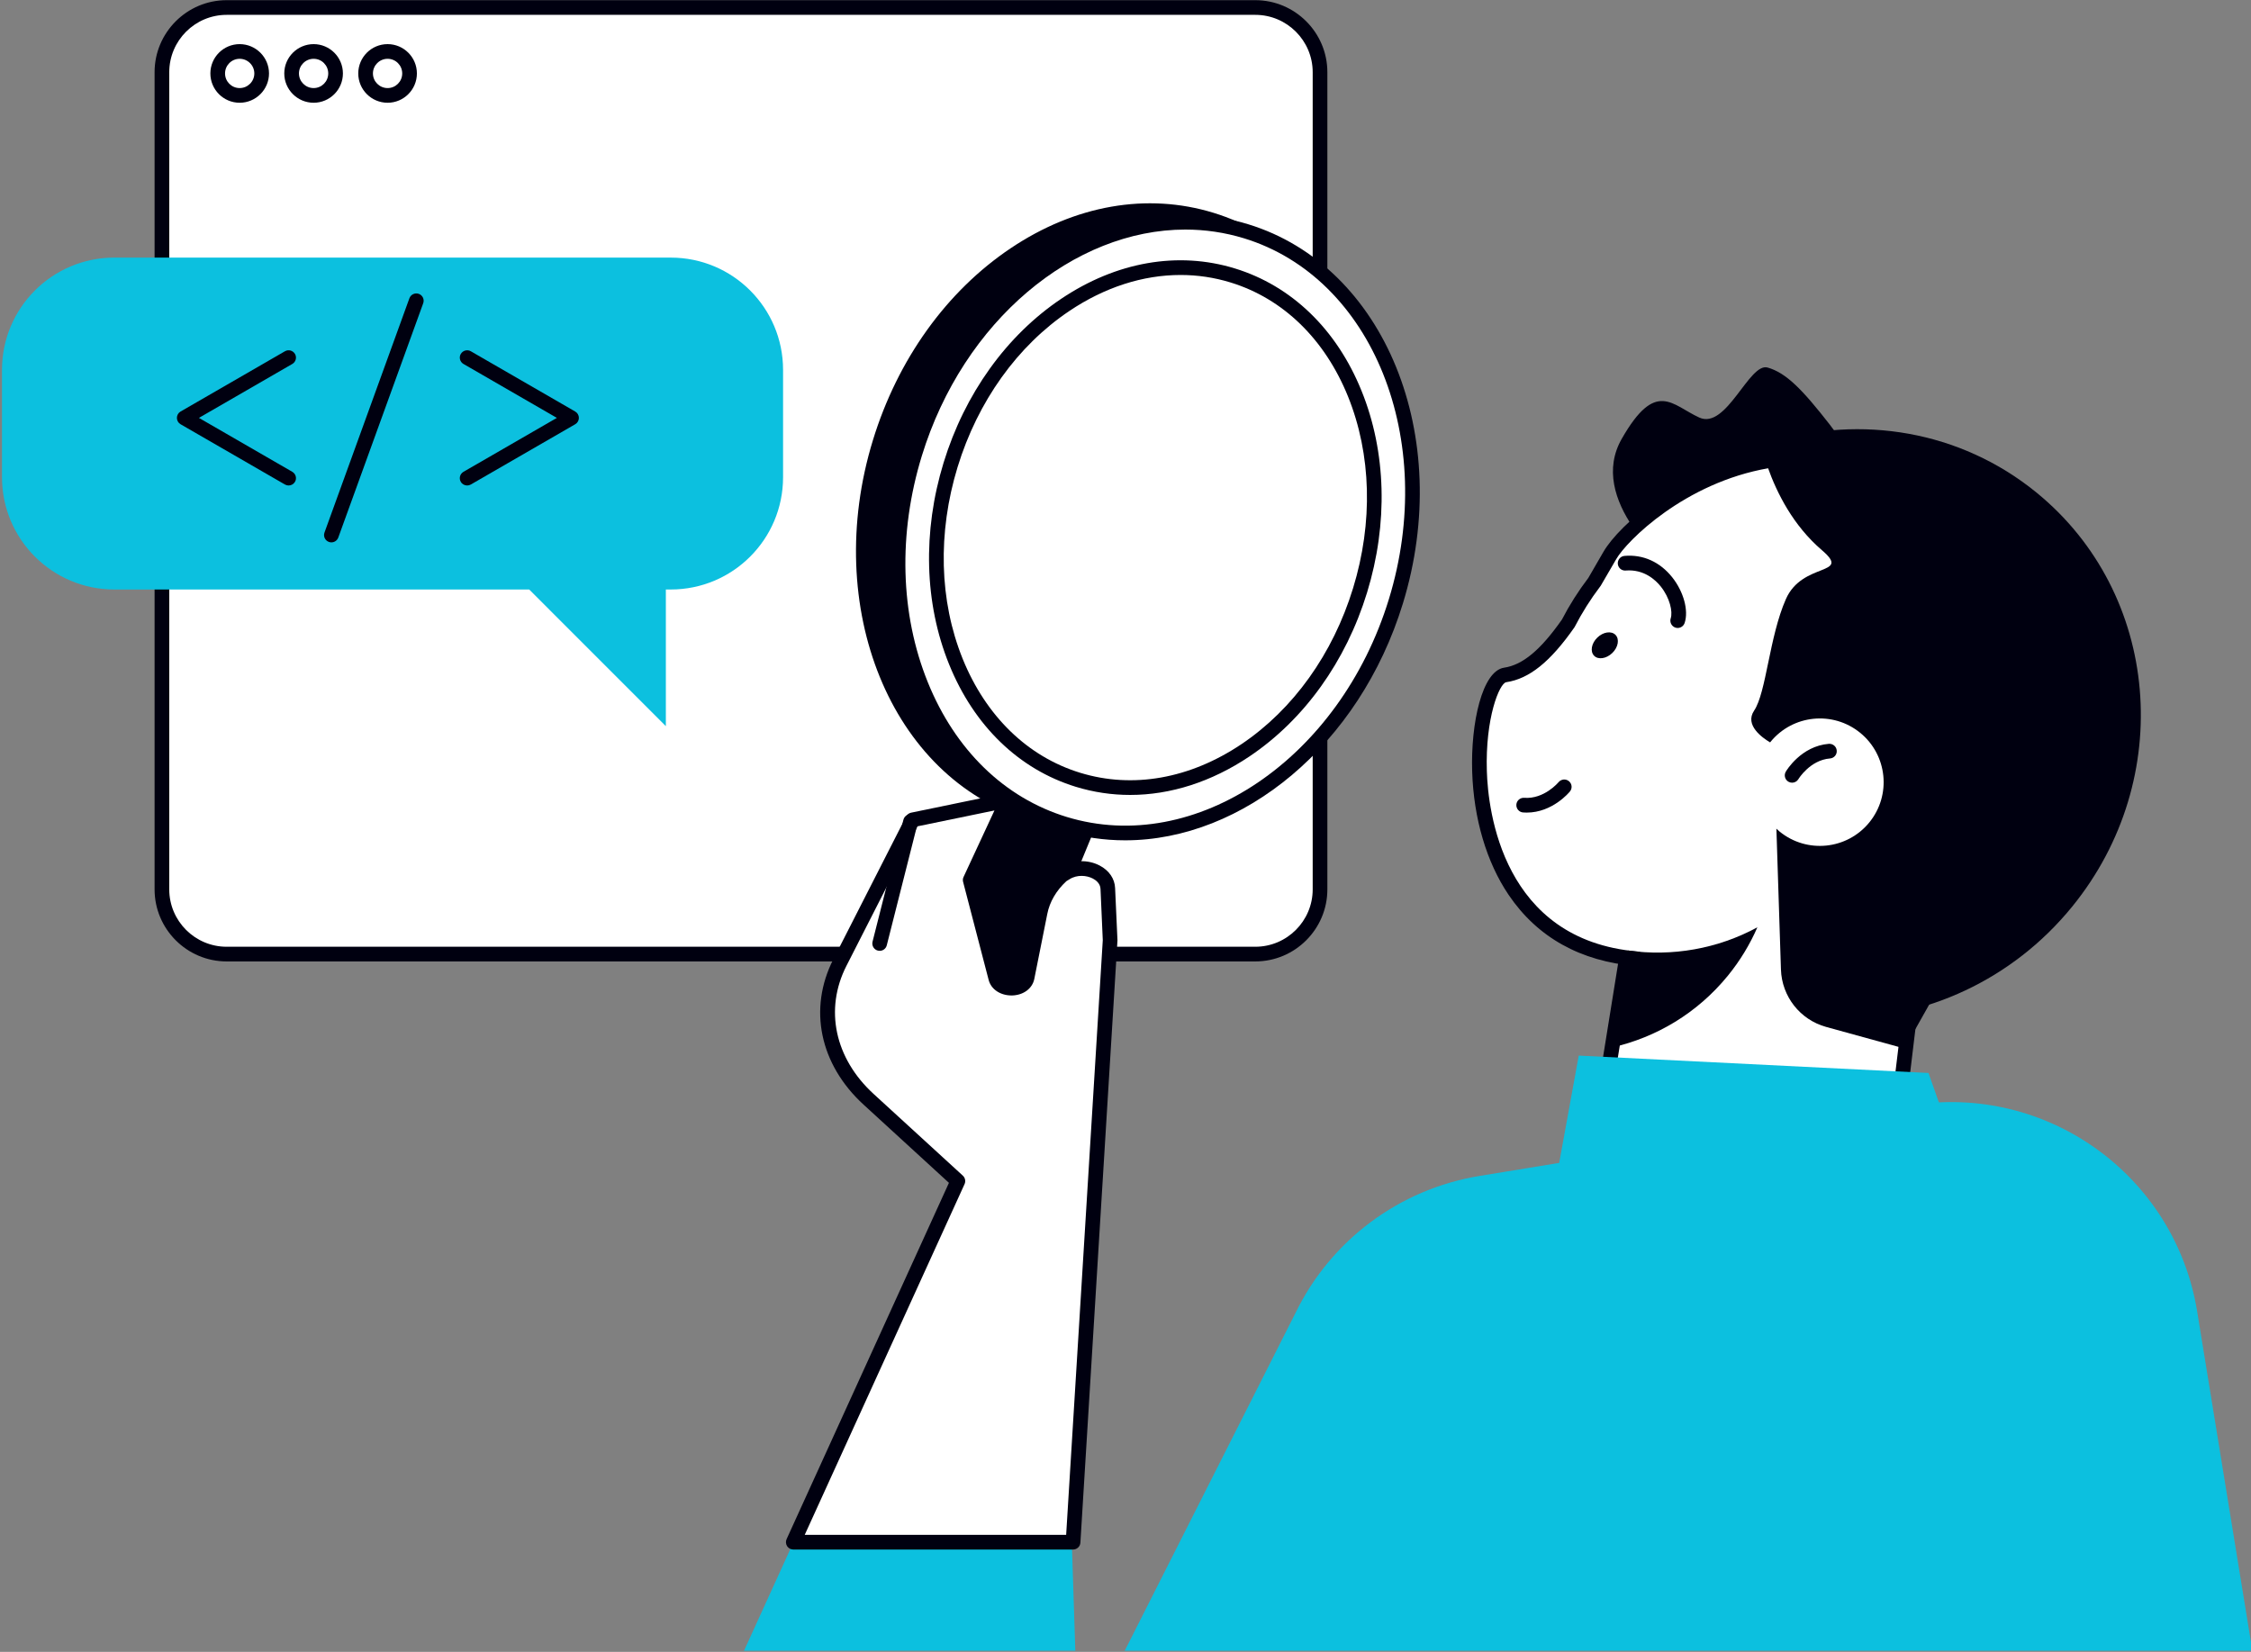 <?xml version="1.0" encoding="UTF-8" standalone="no"?>
<!DOCTYPE svg PUBLIC "-//W3C//DTD SVG 1.1//EN" "http://www.w3.org/Graphics/SVG/1.1/DTD/svg11.dtd">
<svg width="100%" height="100%" viewBox="0 0 1278 938" version="1.1" xmlns="http://www.w3.org/2000/svg" xmlns:xlink="http://www.w3.org/1999/xlink" xml:space="preserve" xmlns:serif="http://www.serif.com/" style="fill-rule:evenodd;clip-rule:evenodd;stroke-linejoin:round;stroke-miterlimit:2;">
    <rect x="0" y="0" width="1278" height="938" fill="#808080" stroke="none"/>
    <g transform="matrix(4.167,0,0,4.167,-13949.9,-1235.18)">
        <path d="M3518.74,426.431L3378.59,426.431C3373.72,426.431 3369.77,422.483 3369.77,417.614L3369.77,306.261C3369.77,301.391 3373.72,297.444 3378.59,297.444L3518.74,297.444C3523.61,297.444 3527.56,301.391 3527.56,306.261L3527.56,417.614C3527.56,422.483 3523.61,426.431 3518.74,426.431Z" style="fill:white;fill-rule:nonzero;"/>
    </g>
    <g transform="matrix(4.167,0,0,4.167,-13949.9,-1235.18)">
        <path d="M3378.59,298.443C3374.28,298.443 3370.77,301.95 3370.77,306.261L3370.77,417.614C3370.77,421.925 3374.28,425.431 3378.59,425.431L3518.74,425.431C3523.05,425.431 3526.56,421.925 3526.56,417.614L3526.56,306.261C3526.56,301.95 3523.05,298.443 3518.74,298.443L3378.59,298.443ZM3518.74,427.431L3378.59,427.431C3373.18,427.431 3368.77,423.027 3368.77,417.614L3368.77,306.261C3368.77,300.847 3373.18,296.443 3378.59,296.443L3518.74,296.443C3524.15,296.443 3528.56,300.847 3528.56,306.261L3528.56,417.614C3528.56,423.027 3524.15,427.431 3518.74,427.431Z" style="fill:rgb(0,0,16);fill-rule:nonzero;"/>
    </g>
    <g transform="matrix(4.167,0,0,4.167,-13949.9,-1235.18)">
        <path d="M3380.36,304.432C3379.26,304.432 3378.37,305.327 3378.37,306.427C3378.37,307.526 3379.26,308.421 3380.36,308.421C3381.46,308.421 3382.36,307.526 3382.36,306.427C3382.36,305.327 3381.46,304.432 3380.36,304.432ZM3380.36,310.421C3378.16,310.421 3376.37,308.629 3376.37,306.427C3376.37,304.224 3378.16,302.432 3380.36,302.432C3382.56,302.432 3384.36,304.224 3384.36,306.427C3384.36,308.629 3382.56,310.421 3380.36,310.421Z" style="fill:rgb(0,0,16);fill-rule:nonzero;"/>
    </g>
    <g transform="matrix(4.167,0,0,4.167,-13949.9,-1235.18)">
        <path d="M3390.44,304.432C3389.34,304.432 3388.44,305.327 3388.44,306.427C3388.44,307.526 3389.34,308.421 3390.44,308.421C3391.54,308.421 3392.43,307.526 3392.43,306.427C3392.43,305.327 3391.54,304.432 3390.44,304.432ZM3390.44,310.421C3388.24,310.421 3386.44,308.629 3386.44,306.427C3386.44,304.224 3388.24,302.432 3390.44,302.432C3392.64,302.432 3394.43,304.224 3394.43,306.427C3394.43,308.629 3392.64,310.421 3390.44,310.421Z" style="fill:rgb(0,0,16);fill-rule:nonzero;"/>
    </g>
    <g transform="matrix(4.167,0,0,4.167,-13949.9,-1235.18)">
        <path d="M3400.52,304.432C3399.42,304.432 3398.52,305.327 3398.52,306.427C3398.52,307.526 3399.42,308.421 3400.52,308.421C3401.62,308.421 3402.51,307.526 3402.51,306.427C3402.51,305.327 3401.62,304.432 3400.52,304.432ZM3400.52,310.421C3398.31,310.421 3396.52,308.629 3396.52,306.427C3396.52,304.224 3398.31,302.432 3400.52,302.432C3402.72,302.432 3404.51,304.224 3404.51,306.427C3404.51,308.629 3402.72,310.421 3400.52,310.421Z" style="fill:rgb(0,0,16);fill-rule:nonzero;"/>
    </g>
    <g transform="matrix(4.167,0,0,4.167,-13949.9,-1235.18)">
        <path d="M3494.22,521.364L3493.75,506.838L3455.63,506.981L3449.08,521.364L3494.22,521.364Z" style="fill:rgb(12,192,223);fill-rule:nonzero;"/>
    </g>
    <g transform="matrix(4.167,0,0,4.167,-13949.9,-1235.18)">
        <path d="M3482.76,443.593L3468.18,437.588L3483.34,400.771L3497.92,406.776L3482.76,443.593Z" style="fill:rgb(0,0,16);fill-rule:nonzero;"/>
    </g>
    <g transform="matrix(4.167,0,0,4.167,-13949.9,-1235.18)">
        <path d="M3533.15,376.796C3526.31,399.096 3506.09,412.674 3487.99,407.125C3469.89,401.575 3460.76,378.999 3467.6,356.7C3474.43,334.4 3494.65,320.822 3512.75,326.371C3530.85,331.921 3539.98,354.497 3533.15,376.796Z" style="fill:rgb(0,0,16);fill-rule:nonzero;"/>
    </g>
    <g transform="matrix(4.167,0,0,4.167,-13949.9,-1235.18)">
        <path d="M3533.15,376.797L3533.16,376.797L3533.15,376.797ZM3504.41,326.125C3498.37,326.125 3492.21,328.09 3486.51,331.923C3478.17,337.523 3471.79,346.427 3468.55,356.993C3461.89,378.729 3470.74,400.79 3488.29,406.169C3496.75,408.761 3505.96,407.132 3514.24,401.574C3522.57,395.973 3528.95,387.07 3532.19,376.504C3535.43,365.937 3535.14,354.99 3531.37,345.678C3527.64,336.438 3520.92,329.922 3512.46,327.328C3509.83,326.523 3507.13,326.125 3504.41,326.125ZM3496.34,409.374C3493.42,409.374 3490.52,408.946 3487.7,408.081C3469.1,402.379 3459.65,379.198 3466.64,356.407C3470.01,345.403 3476.67,336.118 3485.39,330.262C3494.17,324.362 3504,322.643 3513.04,325.416C3522.09,328.189 3529.26,335.119 3533.23,344.928C3537.17,354.664 3537.47,366.086 3534.1,377.09C3530.73,388.094 3524.07,397.379 3515.35,403.234C3509.31,407.293 3502.77,409.374 3496.34,409.374Z" style="fill:rgb(0,0,16);fill-rule:nonzero;"/>
    </g>
    <g transform="matrix(4.167,0,0,4.167,-13949.9,-1235.18)">
        <path d="M3537.89,378.365C3531.06,400.664 3510.84,414.242 3492.74,408.693C3474.64,403.143 3465.51,380.567 3472.35,358.268C3479.18,335.969 3499.4,322.39 3517.5,327.939C3535.6,333.489 3544.73,356.065 3537.89,378.365Z" style="fill:white;fill-rule:nonzero;"/>
    </g>
    <g transform="matrix(4.167,0,0,4.167,-13949.9,-1235.18)">
        <path d="M3509.21,327.702C3494.04,327.702 3478.97,340.088 3473.3,358.561C3470.06,369.128 3470.35,380.075 3474.12,389.386C3477.86,398.626 3484.57,405.143 3493.03,407.737C3510.58,413.115 3530.27,399.807 3536.94,378.071L3537.89,378.364L3536.94,378.071C3543.6,356.335 3534.75,334.274 3517.21,328.895C3514.57,328.088 3511.89,327.702 3509.21,327.702ZM3501.01,410.928C3498.14,410.928 3495.27,410.514 3492.45,409.649C3483.4,406.875 3476.23,399.945 3472.27,390.136C3468.33,380.4 3468.02,368.978 3471.39,357.975C3478.38,335.184 3499.2,321.279 3517.79,326.983C3536.39,332.685 3545.84,355.866 3538.85,378.657C3532.92,397.99 3517.04,410.928 3501.01,410.928Z" style="fill:rgb(0,0,16);fill-rule:nonzero;"/>
    </g>
    <g transform="matrix(4.167,0,0,4.167,-13949.9,-1235.18)">
        <path d="M3533.01,376.868C3527.2,395.847 3509.99,407.404 3494.58,402.681C3479.18,397.958 3471.41,378.743 3477.23,359.764C3483.04,340.785 3500.25,329.228 3515.66,333.951C3531.06,338.675 3538.83,357.889 3533.01,376.868Z" style="fill:white;fill-rule:nonzero;"/>
    </g>
    <g transform="matrix(4.167,0,0,4.167,-13949.9,-1235.18)">
        <path d="M3508.56,333.89C3503.44,333.89 3498.23,335.554 3493.4,338.8C3486.33,343.548 3480.93,351.097 3478.18,360.057C3475.44,369.017 3475.68,378.3 3478.87,386.193C3482.04,394.014 3487.72,399.53 3494.88,401.724C3502.04,403.92 3509.83,402.536 3516.84,397.833C3523.91,393.085 3529.31,385.535 3532.06,376.575C3534.81,367.615 3534.56,358.333 3531.37,350.439C3528.2,342.618 3522.52,337.102 3515.36,334.908C3513.14,334.227 3510.86,333.89 3508.56,333.89ZM3501.69,404.744C3499.19,404.744 3496.71,404.378 3494.29,403.636C3486.55,401.262 3480.41,395.334 3477.02,386.943C3473.65,378.626 3473.39,368.869 3476.27,359.471C3479.15,350.073 3484.84,342.142 3492.29,337.139C3499.8,332.092 3508.21,330.621 3515.95,332.996C3523.69,335.37 3529.83,341.299 3533.22,349.689C3536.59,358.007 3536.85,367.763 3533.97,377.161C3531.09,386.559 3525.4,394.49 3517.95,399.493C3512.78,402.965 3507.19,404.744 3501.69,404.744Z" style="fill:rgb(0,0,16);fill-rule:nonzero;"/>
    </g>
    <g transform="matrix(4.167,0,0,4.167,-13949.9,-1235.18)">
        <path d="M3602.46,479.939L3564.6,456.162L3571.25,414.91L3609.55,421.083L3602.46,479.939Z" style="fill:white;fill-rule:nonzero;"/>
    </g>
    <g transform="matrix(4.167,0,0,4.167,-13949.9,-1235.18)">
        <path d="M3565.7,455.668L3601.65,478.254L3608.44,421.917L3572.08,416.056L3565.7,455.668ZM3602.46,480.939C3602.27,480.939 3602.09,480.887 3601.92,480.786L3564.07,457.009C3563.73,456.795 3563.55,456.399 3563.62,456.003L3570.26,414.751C3570.31,414.489 3570.45,414.255 3570.67,414.099C3570.88,413.944 3571.15,413.877 3571.41,413.923L3609.71,420.095C3610.24,420.181 3610.61,420.67 3610.54,421.203L3603.45,480.059C3603.41,480.399 3603.2,480.694 3602.89,480.842C3602.75,480.907 3602.6,480.939 3602.46,480.939Z" style="fill:rgb(0,0,16);fill-rule:nonzero;"/>
    </g>
    <g transform="matrix(4.167,0,0,4.167,-13949.9,-1235.18)">
        <path d="M3604.11,367.374C3604.11,367.374 3583.04,379.142 3578.63,376.374C3574.22,373.606 3564,364.397 3568.66,356.229C3573.32,348.062 3575.51,351.621 3579.23,353.317C3582.94,355.012 3586.03,345.784 3588.54,346.504C3591.06,347.223 3593.24,349.441 3597.03,354.303C3600.82,359.164 3604.11,367.374 3604.11,367.374Z" style="fill:rgb(0,0,16);fill-rule:nonzero;"/>
    </g>
    <g transform="matrix(4.167,0,0,4.167,-13949.9,-1235.18)">
        <path d="M3597.4,434.362C3606.69,433.19 3615.64,428.502 3622.12,420.549C3635.2,404.481 3632.9,381.535 3617.63,368.511C3592.59,347.145 3570.09,366.821 3567.04,372.122C3566.32,373.365 3565.63,374.565 3564.95,375.721C3563.58,377.528 3562.39,379.415 3561.38,381.365C3558.65,385.264 3555.94,387.925 3552.79,388.392C3547.96,389.107 3543.91,424.795 3570.73,427.073L3597.4,434.362Z" style="fill:white;fill-rule:nonzero;"/>
    </g>
    <g transform="matrix(4.167,0,0,4.167,-13949.9,-1235.18)">
        <path d="M3597.4,435.362C3596.9,435.362 3596.47,434.993 3596.41,434.487C3596.34,433.939 3596.73,433.439 3597.28,433.37C3606.7,432.18 3615.25,427.403 3621.34,419.918C3633.99,404.389 3632.07,382.143 3616.99,369.272C3607.96,361.577 3598.44,358.528 3588.68,360.218C3577.27,362.189 3569.35,370.112 3567.91,372.621C3567.19,373.866 3566.49,375.07 3565.81,376.23C3565.79,376.263 3565.77,376.296 3565.74,376.326C3564.42,378.067 3563.25,379.917 3562.27,381.824C3562.25,381.864 3562.22,381.902 3562.2,381.938C3558.92,386.622 3556.06,388.918 3552.93,389.382C3552.01,389.517 3550.06,394.239 3550.29,401.506C3550.45,406.875 3552.43,424.514 3570.82,426.077C3571.37,426.124 3571.78,426.607 3571.73,427.158C3571.68,427.709 3571.2,428.125 3570.65,428.069C3563.03,427.422 3557.17,424.152 3553.25,418.352C3550.25,413.918 3548.49,407.957 3548.29,401.567C3548.08,394.952 3549.65,387.845 3552.64,387.403C3555.17,387.028 3557.6,385.005 3560.52,380.845C3561.54,378.875 3562.75,376.964 3564.12,375.164C3564.79,374.025 3565.47,372.845 3566.17,371.623C3568.3,367.927 3576.99,360.208 3588.34,358.247C3598.71,356.447 3608.79,359.65 3618.28,367.751C3634.21,381.333 3636.23,404.803 3622.89,421.181C3616.47,429.066 3607.46,434.1 3597.53,435.354C3597.48,435.359 3597.44,435.362 3597.4,435.362Z" style="fill:rgb(0,0,16);fill-rule:nonzero;"/>
    </g>
    <g transform="matrix(4.167,0,0,4.167,-13949.9,-1235.18)">
        <path d="M3625.16,363.525C3614.76,355.057 3601.22,352.959 3589.03,356.657C3592.33,358.123 3595.49,360.008 3598.4,362.378C3618.15,378.457 3619.48,409.507 3601.39,431.73C3600.38,432.965 3599.33,434.137 3598.25,435.264C3610.03,435.247 3621.85,430.013 3630.03,419.975C3644.22,402.544 3642.04,377.27 3625.16,363.525Z" style="fill:rgb(0,0,16);fill-rule:nonzero;"/>
    </g>
    <g transform="matrix(4.167,0,0,4.167,-13949.9,-1235.18)">
        <path d="M3591.03,378.065C3593.29,372.915 3600.06,374.923 3595.94,371.391C3588.14,364.711 3586.99,353.692 3586.99,353.692C3609.57,351.861 3625.9,388.093 3625.9,388.093L3612.44,429.97L3607.19,439.297L3596.52,436.358C3592.97,435.383 3590.48,432.213 3590.36,428.537L3589.74,409.338C3589.89,409.473 3590.03,409.611 3590.18,409.738C3593.9,412.765 3599.37,412.206 3602.4,408.488C3605.43,404.769 3604.87,399.301 3601.15,396.273C3597.43,393.244 3591.96,393.804 3588.93,397.523C3588.92,397.543 3588.9,397.565 3588.89,397.586C3587.81,396.948 3585.38,395.226 3586.7,393.262C3588.37,390.776 3588.76,383.216 3591.03,378.065Z" style="fill:rgb(0,0,16);fill-rule:nonzero;"/>
    </g>
    <g transform="matrix(4.167,0,0,4.167,-13949.9,-1235.18)">
        <path d="M3555.72,407.149C3555.56,407.149 3555.4,407.143 3555.23,407.131C3554.68,407.091 3554.27,406.611 3554.31,406.06C3554.35,405.511 3554.83,405.098 3555.38,405.136C3558.11,405.34 3560.04,403.028 3560.06,403.006C3560.42,402.58 3561.04,402.517 3561.47,402.868C3561.9,403.218 3561.96,403.844 3561.61,404.271C3561.51,404.393 3559.23,407.149 3555.72,407.149Z" style="fill:rgb(0,0,16);fill-rule:nonzero;"/>
    </g>
    <g transform="matrix(4.167,0,0,4.167,-13949.9,-1235.18)">
        <path d="M3591.88,403.077C3591.7,403.077 3591.53,403.032 3591.37,402.937C3590.9,402.657 3590.74,402.047 3591.02,401.572C3591.1,401.429 3593.11,398.079 3596.89,397.778C3597.44,397.745 3597.92,398.146 3597.96,398.696C3598.01,399.247 3597.6,399.728 3597.05,399.772C3594.32,399.989 3592.75,402.562 3592.74,402.589C3592.55,402.902 3592.22,403.077 3591.88,403.077Z" style="fill:rgb(0,0,16);fill-rule:nonzero;"/>
    </g>
    <g transform="matrix(4.167,0,0,4.167,-13949.9,-1235.18)">
        <path d="M3576.29,381.992C3576.19,381.992 3576.08,381.976 3575.98,381.942C3575.46,381.77 3575.17,381.206 3575.34,380.68C3575.64,379.765 3575.22,377.894 3573.99,376.345C3573.27,375.44 3571.69,373.968 3569.22,374.163C3568.66,374.22 3568.18,373.803 3568.13,373.253C3568.09,372.702 3568.49,372.218 3569.04,372.171C3571.58,371.948 3573.89,372.994 3575.56,375.103C3577.1,377.056 3577.8,379.606 3577.24,381.303C3577.1,381.724 3576.71,381.992 3576.29,381.992Z" style="fill:rgb(0,0,16);fill-rule:nonzero;"/>
    </g>
    <g transform="matrix(4.167,0,0,4.167,-13949.9,-1235.18)">
        <path d="M3567.38,385.404C3566.57,386.187 3565.46,386.352 3564.9,385.773C3564.34,385.194 3564.53,384.089 3565.34,383.305C3566.14,382.521 3567.25,382.356 3567.82,382.935C3568.38,383.515 3568.19,384.62 3567.38,385.404Z" style="fill:rgb(0,0,16);fill-rule:nonzero;"/>
    </g>
    <g transform="matrix(4.167,0,0,4.167,-13949.9,-1235.18)">
        <path d="M3569.5,425.941L3567.37,439.144C3573.36,437.785 3578.96,434.494 3583.14,429.361C3584.81,427.309 3586.14,425.091 3587.15,422.779C3581.74,425.719 3575.53,426.799 3569.5,425.941Z" style="fill:rgb(0,0,16);fill-rule:nonzero;"/>
    </g>
    <g transform="matrix(4.167,0,0,4.167,-13949.9,-1235.18)">
        <path d="M3492.88,415.391L3492.39,415.699C3490.82,417.134 3489.79,418.888 3489.42,420.763L3487.65,429.62C3487.27,431.509 3483.86,431.572 3483.37,429.699L3479.9,416.342L3484.94,405.479L3472.05,408.139L3462.14,427.586C3458.93,433.886 3460.44,441.078 3466.06,446.219L3478.22,457.356L3455.79,506.572L3493.91,506.572L3498.96,424.545L3498.64,417.487C3498.54,415.18 3495.16,413.951 3492.88,415.391Z" style="fill:white;fill-rule:nonzero;"/>
    </g>
    <g transform="matrix(4.167,0,0,4.167,-13949.9,-1235.18)">
        <path d="M3492.88,415.391L3492.89,415.391L3492.88,415.391ZM3457.35,505.572L3492.97,505.572L3497.96,424.536L3497.65,417.531C3497.61,416.772 3496.98,416.33 3496.6,416.134C3495.78,415.705 3494.47,415.568 3493.42,416.237L3493,416.497C3491.62,417.776 3490.72,419.318 3490.4,420.959L3488.63,429.817C3488.37,431.12 3487.16,432.025 3485.61,432.069C3484.05,432.095 3482.75,431.262 3482.41,429.951L3478.93,416.595C3478.87,416.37 3478.89,416.132 3478.99,415.922L3483.2,406.86L3472.72,409.021L3463.03,428.04C3460.02,433.951 3461.44,440.635 3466.73,445.482L3478.89,456.618C3479.21,456.91 3479.31,457.376 3479.13,457.77L3457.35,505.572ZM3493.91,507.572L3455.79,507.572C3455.45,507.572 3455.14,507.399 3454.95,507.113C3454.77,506.827 3454.74,506.467 3454.88,506.157L3477,457.602L3465.38,446.957C3459.39,441.475 3457.81,433.879 3461.25,427.132L3471.16,407.685C3471.3,407.415 3471.55,407.221 3471.85,407.16L3484.74,404.5C3485.11,404.427 3485.49,404.563 3485.73,404.858C3485.96,405.155 3486.01,405.557 3485.85,405.9L3480.96,416.438L3484.34,429.447C3484.46,429.895 3485.06,430.073 3485.55,430.07C3485.92,430.059 3486.57,429.912 3486.67,429.425L3488.44,420.568C3488.85,418.48 3489.99,416.541 3491.72,414.961C3491.76,414.921 3491.81,414.885 3491.86,414.853L3492.35,414.546C3493.87,413.585 3495.9,413.512 3497.53,414.361C3498.82,415.034 3499.59,416.157 3499.64,417.443L3499.96,424.501L3499.96,424.606L3494.91,506.634C3494.88,507.161 3494.44,507.572 3493.91,507.572Z" style="fill:rgb(0,0,16);fill-rule:nonzero;"/>
    </g>
    <g transform="matrix(4.167,0,0,4.167,-13949.9,-1235.18)">
        <path d="M3467.56,424.988L3471.77,408.361L3467.56,424.988Z" style="fill:white;fill-rule:nonzero;"/>
    </g>
    <g transform="matrix(4.167,0,0,4.167,-13949.9,-1235.18)">
        <path d="M3467.57,425.988C3467.48,425.988 3467.4,425.978 3467.32,425.958C3466.78,425.822 3466.46,425.278 3466.59,424.743L3470.8,408.116C3470.94,407.581 3471.48,407.262 3472.01,407.391C3472.55,407.527 3472.87,408.071 3472.74,408.606L3468.53,425.233C3468.42,425.686 3468.01,425.988 3467.57,425.988Z" style="fill:rgb(0,0,16);fill-rule:nonzero;"/>
    </g>
    <g transform="matrix(4.167,0,0,4.167,-13949.9,-1235.18)">
        <path d="M3558.81,462.212L3562.81,440.264L3610.46,442.631L3616.68,460.217L3558.81,462.212Z" style="fill:rgb(12,192,223);fill-rule:nonzero;"/>
    </g>
    <g transform="matrix(4.167,0,0,4.167,-13949.9,-1235.18)">
        <path d="M3500.95,521.364L3524.19,475.386C3529.01,465.433 3538.37,458.449 3549.29,456.662L3608.04,447.048C3626.58,444.015 3644.06,456.595 3647.07,475.136L3654.59,521.364L3500.95,521.364Z" style="fill:rgb(12,192,223);fill-rule:nonzero;"/>
    </g>
    <g transform="matrix(4.167,0,0,4.167,-13949.9,-1235.18)">
        <path d="M3439.1,331.523L3363.28,331.523C3354.83,331.523 3347.98,338.373 3347.98,346.823L3347.98,361.449C3347.98,369.899 3354.83,376.749 3363.28,376.749L3419.81,376.749L3438.43,395.371L3438.43,376.749L3439.1,376.749C3447.55,376.749 3454.4,369.899 3454.4,361.449L3454.4,346.823C3454.4,338.373 3447.55,331.523 3439.1,331.523Z" style="fill:rgb(12,192,223);fill-rule:nonzero;"/>
    </g>
    <g transform="matrix(4.167,0,0,4.167,-13949.9,-1235.18)">
        <path d="M3387.03,362.576C3386.86,362.576 3386.69,362.533 3386.53,362.442L3372.31,354.23C3372,354.052 3371.81,353.721 3371.81,353.364C3371.81,353.007 3372,352.677 3372.31,352.498L3386.53,344.286C3387.01,344.008 3387.62,344.173 3387.9,344.652C3388.18,345.131 3388.01,345.742 3387.53,346.018L3374.81,353.364L3387.53,360.71C3388.01,360.986 3388.18,361.597 3387.9,362.076C3387.71,362.396 3387.38,362.576 3387.03,362.576Z" style="fill:rgb(0,0,16);fill-rule:nonzero;"/>
    </g>
    <g transform="matrix(4.167,0,0,4.167,-13949.9,-1235.18)">
        <path d="M3411.36,362.576C3411.01,362.576 3410.67,362.397 3410.49,362.076C3410.21,361.597 3410.38,360.986 3410.86,360.71L3423.58,353.364L3410.86,346.018C3410.38,345.742 3410.21,345.131 3410.49,344.652C3410.77,344.175 3411.38,344.008 3411.86,344.286L3426.08,352.498C3426.39,352.677 3426.58,353.007 3426.58,353.364C3426.58,353.721 3426.39,354.052 3426.08,354.23L3411.86,362.442C3411.7,362.533 3411.53,362.576 3411.36,362.576Z" style="fill:rgb(0,0,16);fill-rule:nonzero;"/>
    </g>
    <g transform="matrix(4.167,0,0,4.167,-13949.9,-1235.18)">
        <path d="M3392.86,370.326C3392.74,370.326 3392.63,370.306 3392.52,370.266C3392,370.078 3391.73,369.505 3391.92,368.985L3403.49,337.061C3403.68,336.544 3404.25,336.28 3404.77,336.462C3405.29,336.65 3405.56,337.223 3405.37,337.743L3393.8,369.667C3393.65,370.073 3393.27,370.326 3392.86,370.326Z" style="fill:rgb(0,0,16);fill-rule:nonzero;"/>
    </g>
</svg>
